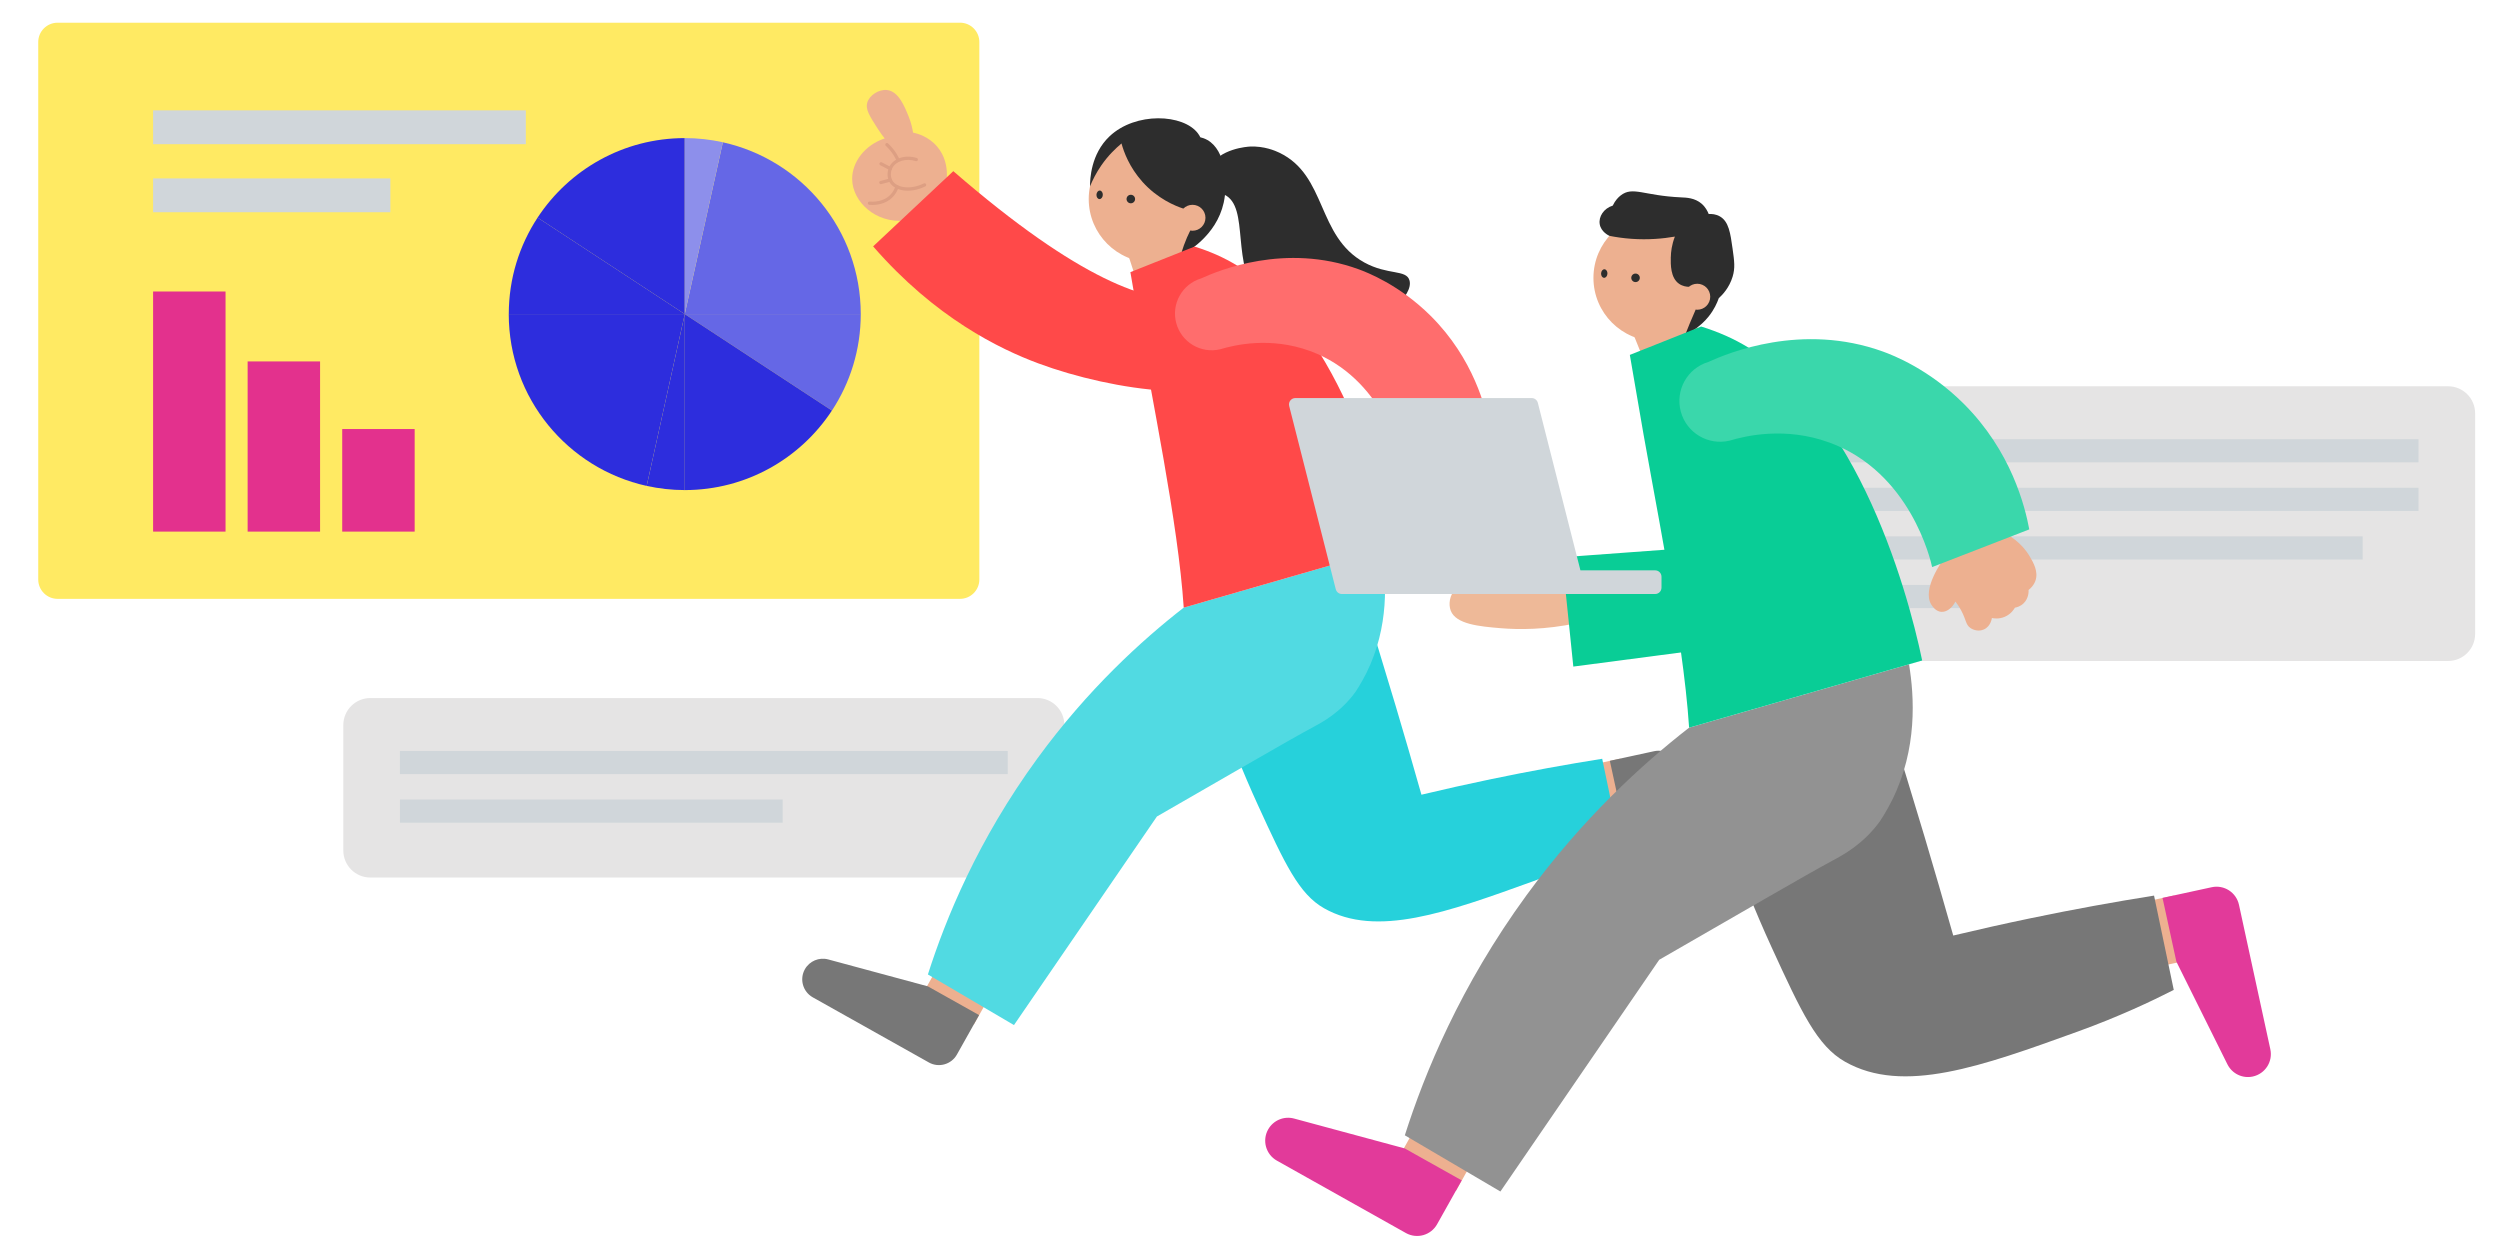 <svg width="480" height="240" viewBox="0 0 480 240" fill="none" xmlns="http://www.w3.org/2000/svg">
<mask id="mask0_10875_393340" style="mask-type:luminance" maskUnits="userSpaceOnUse" x="0" y="0" width="480" height="240">
<path d="M480 0H0V240H480V0Z" fill="white"/>
</mask>
<g mask="url(#mask0_10875_393340)">
<path d="M470.031 74.164H341.976C339.106 74.164 336.781 76.489 336.781 79.359V121.714C336.781 124.584 339.106 126.909 341.976 126.909H470.031C472.901 126.909 475.226 124.584 475.226 121.714V79.359C475.226 76.489 472.901 74.164 470.031 74.164Z" fill="#E5E4E4"/>
<path d="M464.352 84.324H347.652V88.769H464.352V84.324Z" fill="#D0D6DA"/>
<path d="M464.352 93.652H347.652V98.097H464.352V93.652Z" fill="#D0D6DA"/>
<path d="M453.636 102.98H347.656V107.425H453.636V102.98Z" fill="#D0D6DA"/>
<path d="M383.246 112.312H347.656V116.757H383.246V112.312Z" fill="#D0D6DA"/>
<path d="M199.161 134.023H71.111C68.241 134.023 65.916 136.348 65.916 139.218V163.293C65.916 166.163 68.241 168.488 71.111 168.488H199.166C202.036 168.488 204.361 166.163 204.361 163.293V139.218C204.361 136.348 202.036 134.023 199.166 134.023H199.161Z" fill="#E5E4E4"/>
<path d="M193.485 144.184H76.785V148.629H193.485V144.184Z" fill="#D0D6DA"/>
<path d="M150.276 153.512H76.791V157.957H150.276V153.512Z" fill="#D0D6DA"/>
<path d="M184.32 4.36H11.055C9.005 4.36 7.34 6.025 7.34 8.075V111.265C7.34 113.315 9.005 114.98 11.055 114.98H184.32C186.37 114.98 188.035 113.315 188.035 111.265V8.07C188.035 6.02 186.37 4.355 184.32 4.355V4.36Z" fill="#FFEA63"/>
<path d="M65.705 102.07H79.615V82.375H65.705V102.07Z" fill="#E3318D"/>
<path d="M47.545 102.07H61.455V69.394H47.545V102.07Z" fill="#E3318D"/>
<path d="M29.395 102.069H43.304V55.969H29.395V102.069Z" fill="#E3318D"/>
<path d="M138.785 27.32C153.93 30.665 165.265 44.155 165.265 60.31H131.475L138.79 27.32H138.785Z" fill="#6567E6"/>
<path d="M103.219 41.781C109.259 32.591 119.654 26.516 131.474 26.516V60.311L103.219 41.786V41.781Z" fill="#2D2DDD"/>
<path d="M131.475 26.512C133.99 26.512 136.435 26.797 138.79 27.312L131.475 60.302V26.512Z" fill="#8D8FEB"/>
<path d="M165.265 60.305C165.265 67.15 163.225 73.51 159.73 78.83L131.475 60.305H165.265Z" fill="#6567E6"/>
<path d="M97.685 60.306C97.685 53.461 99.725 47.101 103.22 41.781L131.475 60.306H97.68H97.685Z" fill="#2D2DDD"/>
<path d="M159.724 78.831C153.689 88.021 143.289 94.096 131.469 94.096V60.301L159.724 78.826V78.831Z" fill="#2D2DDD"/>
<path d="M131.479 94.095C128.964 94.095 126.519 93.81 124.164 93.295L131.479 60.305V94.1V94.095Z" fill="#2D2DDD"/>
<path d="M131.475 60.305L124.16 93.295C109.015 89.95 97.68 76.46 97.68 60.305H131.475Z" fill="#2D2DDD"/>
<path d="M100.96 21.188H29.395V27.683H100.96V21.188Z" fill="#D0D6DA"/>
<path d="M74.95 34.254H29.395V40.749H74.95V34.254Z" fill="#D0D6DA"/>
<path d="M181.375 36.59C181.475 36.28 182.915 31.64 179.93 28.14C178.28 26.205 176.14 25.63 175.305 25.455C175.185 24.67 174.945 23.56 174.435 22.305C173.64 20.35 172.5 17.54 170.33 17.285C168.77 17.1 166.915 18.275 166.505 19.725C166.145 20.995 166.955 22.26 168.505 24.685C169.015 25.485 169.495 26.125 169.86 26.575C166.1 27.815 163.59 31.08 163.615 34.37C163.65 38.74 168.155 42.94 173.805 42.36L181.375 36.585V36.59Z" fill="#EDB090"/>
<path d="M177.707 35.754C177.707 35.754 177.672 35.779 177.652 35.789C174.597 37.284 171.787 36.594 170.837 35.059C170.297 34.189 170.267 32.954 170.762 31.989C171.602 30.359 173.862 29.649 176.022 30.334C176.187 30.389 176.282 30.564 176.227 30.729C176.172 30.894 175.997 30.989 175.832 30.934C173.962 30.339 172.027 30.914 171.327 32.274C170.932 33.034 170.957 34.044 171.377 34.719C172.162 35.984 174.682 36.534 177.377 35.214C177.532 35.139 177.722 35.204 177.802 35.359C177.872 35.499 177.827 35.659 177.712 35.749L177.707 35.754Z" fill="#DD9F83"/>
<path d="M172.58 30.9C172.58 30.9 172.54 30.925 172.52 30.935C172.36 31.01 172.175 30.935 172.1 30.78C171.94 30.435 171.76 30.095 171.555 29.775C171.145 29.125 170.65 28.53 170.075 28C169.945 27.88 169.94 27.68 170.055 27.555C170.175 27.425 170.375 27.42 170.5 27.535C171.115 28.1 171.645 28.74 172.085 29.435C172.3 29.78 172.5 30.14 172.67 30.51C172.735 30.645 172.69 30.805 172.575 30.895L172.58 30.9Z" fill="#DD9F83"/>
<path d="M170.895 38.293C169.37 39.453 167.505 39.393 166.915 39.333C166.74 39.318 166.615 39.163 166.63 38.988C166.645 38.813 166.8 38.688 166.975 38.703C167.57 38.758 169.625 38.828 171.015 37.328C171.425 36.888 171.73 36.363 171.925 35.763C171.98 35.598 172.16 35.508 172.325 35.563C172.49 35.618 172.58 35.798 172.525 35.963C172.3 36.648 171.945 37.253 171.475 37.763C171.29 37.963 171.09 38.138 170.89 38.293H170.895Z" fill="#DD9F83"/>
<path d="M171.129 32.623C171.034 32.693 170.904 32.713 170.789 32.653L169.014 31.728C168.859 31.648 168.799 31.458 168.879 31.303C168.959 31.148 169.149 31.088 169.304 31.168L171.079 32.093C171.234 32.173 171.294 32.363 171.214 32.518C171.194 32.563 171.159 32.598 171.124 32.623H171.129Z" fill="#DD9F83"/>
<path d="M171.105 34.824C171.075 34.849 171.035 34.869 170.995 34.879L169.21 35.349C169.04 35.394 168.87 35.294 168.825 35.124C168.78 34.954 168.88 34.784 169.05 34.739L170.835 34.269C171.005 34.224 171.175 34.324 171.22 34.494C171.255 34.619 171.205 34.749 171.105 34.824Z" fill="#DD9F83"/>
<path d="M239.476 59.993C236.236 56.448 230.046 57.303 228.351 57.463C220.626 58.203 207.366 53.958 183.036 32.863C177.906 37.678 172.771 42.493 167.641 47.303C179.591 61.063 192.016 67.038 199.356 69.768C213.761 75.123 236.291 78.258 240.821 70.273C242.511 67.293 241.816 62.553 239.471 59.993H239.476Z" fill="#FF4949"/>
<path d="M232.136 32.29C234.006 28.475 239.691 28.15 240.006 28.14C242.726 28.02 244.831 28.935 245.631 29.315C254.796 33.7 252.791 45.365 261.951 50.395C266.486 52.885 270.016 51.7 270.621 53.835C271.451 56.765 265.541 61.875 259.491 63.215C255.131 64.185 251.431 63.035 249.961 62.56C248.471 62.08 244.816 60.9 242.116 57.83C236.061 50.955 240.126 39.72 235.031 37.35C234.071 36.905 232.496 36.885 231.841 35.645C231.146 34.325 231.966 32.655 232.146 32.29H232.136Z" fill="#2D2D2D"/>
<path d="M234.76 57.124L220.38 60.519L216.48 48.534L227.81 45.859L234.76 57.124Z" fill="#EDB090"/>
<path d="M221.185 50.37C227.895 50.37 233.335 44.931 233.335 38.22C233.335 31.51 227.895 26.07 221.185 26.07C214.475 26.07 209.035 31.51 209.035 38.22C209.035 44.931 214.475 50.37 221.185 50.37Z" fill="#EDB090"/>
<path d="M219.326 34.884C216.811 32.069 215.771 29.149 215.331 27.554C214.201 28.479 212.771 29.849 211.451 31.759C210.431 33.234 209.746 34.639 209.281 35.794C209.281 34.384 209.451 29.564 213.026 26.179C218.031 21.434 227.221 21.864 230.011 25.619C230.216 25.889 230.356 26.149 230.461 26.359C230.821 26.439 231.306 26.589 231.826 26.884C235.361 28.889 235.801 35.079 234.946 38.934C233.516 45.369 227.756 48.499 226.701 49.049C226.866 48.439 227.061 47.794 227.301 47.119C227.681 46.054 228.106 45.104 228.526 44.269C228.086 42.864 227.646 41.459 227.206 40.054C225.606 39.524 222.256 38.164 219.326 34.889V34.884Z" fill="#2D2D2D"/>
<path d="M228.959 44.304C230.334 44.304 231.449 43.189 231.449 41.814C231.449 40.439 230.334 39.324 228.959 39.324C227.584 39.324 226.469 40.439 226.469 41.814C226.469 43.189 227.584 44.304 228.959 44.304Z" fill="#EDB090"/>
<path d="M211.739 37.438C211.763 36.986 211.51 36.604 211.173 36.586C210.837 36.568 210.545 36.92 210.52 37.373C210.496 37.825 210.749 38.206 211.086 38.224C211.422 38.242 211.714 37.89 211.739 37.438Z" fill="#2D2D2D"/>
<path d="M217.117 39.035C217.57 39.035 217.937 38.667 217.937 38.215C217.937 37.762 217.57 37.395 217.117 37.395C216.664 37.395 216.297 37.762 216.297 38.215C216.297 38.667 216.664 39.035 217.117 39.035Z" fill="#2D2D2D"/>
<path d="M295.433 149.05L297.861 160.234L313.575 156.823L311.147 145.638L295.433 149.05Z" fill="#EDB090"/>
<path d="M322.295 147.262L327.72 172.237C328.185 174.372 326.83 176.482 324.69 176.947C322.92 177.332 321.11 176.462 320.305 174.842C317.365 168.927 314.425 163.017 311.485 157.102L309.09 146.077L317.585 144.232C319.72 143.767 321.83 145.122 322.295 147.262Z" fill="#777777"/>
<path d="M194.857 182.673L184.875 177.074L177.008 191.098L186.99 196.698L194.857 182.673Z" fill="#EDB090"/>
<path d="M178.341 203.992L156.051 191.487C154.146 190.417 153.466 188.002 154.536 186.097C155.421 184.517 157.271 183.737 159.021 184.212C165.396 185.932 171.771 187.657 178.146 189.377L187.981 194.897L183.726 202.477C182.656 204.382 180.241 205.062 178.336 203.992H178.341Z" fill="#777777"/>
<path fill-rule="evenodd" clip-rule="evenodd" d="M307.621 145.679C308.756 151.114 309.891 156.544 311.026 161.979C307.241 163.909 301.576 166.594 294.451 169.169C277.786 175.194 264.266 180.084 254.216 174.384C249.411 171.659 246.711 165.914 241.506 154.544C235.636 141.719 232.131 130.564 230.031 122.734C240.451 119.759 250.871 116.784 261.291 113.809C263.551 120.934 265.781 128.184 267.976 135.559C269.681 141.284 271.326 146.959 272.916 152.584C277.291 151.539 281.781 150.534 286.391 149.574C293.686 148.059 300.771 146.774 307.626 145.684L307.621 145.679Z" fill="#26D1DB"/>
<path fill-rule="evenodd" clip-rule="evenodd" d="M194.676 196.813C189.171 193.573 183.661 190.338 178.156 187.098C181.556 176.428 187.726 161.308 199.206 145.583C208.886 132.328 219.211 122.938 227.276 116.663C239.946 113.008 252.616 109.358 265.286 105.703C266.206 111.253 266.776 120.308 262.351 129.213C261.361 131.203 260.261 132.838 260.261 132.838C257.361 136.838 253.766 138.723 252.221 139.553C247.101 142.298 236.451 148.553 222.126 156.768C212.981 170.118 203.831 183.463 194.686 196.813H194.676Z" fill="#51DAE2"/>
<path d="M233.62 48.934C232.265 48.339 230.845 47.804 229.355 47.344C225.245 48.979 221.14 50.614 217.035 52.249C217.445 54.539 217.845 56.849 218.225 59.174C221.14 76.804 226.19 100.149 227.275 116.669L247.205 110.924L267.55 105.059C264.935 92.449 255.47 58.574 233.62 48.939V48.934Z" fill="#FF4949"/>
<path d="M272.463 87.094C272.128 87.544 268.113 93.034 269.968 96.019C270.123 96.269 270.773 97.309 271.843 97.414C272.858 97.509 273.938 96.734 274.603 95.444C274.878 95.799 275.298 96.389 275.718 97.169C276.698 98.999 276.553 99.824 277.418 100.469C278.063 100.954 279.113 101.219 280.068 100.794C281.388 100.204 281.593 98.689 281.603 98.599C281.953 98.674 282.948 98.844 284.068 98.369C285.278 97.854 285.853 96.914 286.023 96.614C286.343 96.559 287.028 96.394 287.643 95.824C288.718 94.829 288.663 93.424 288.648 93.214C289.053 92.894 289.638 92.339 289.943 91.494C290.598 89.709 289.553 87.939 288.858 86.759C287.303 84.114 284.948 82.699 283.478 82.004C279.808 83.699 276.133 85.399 272.463 87.094Z" fill="#EDB090"/>
<path d="M286.059 82.4C285.319 78.445 282.959 68.87 274.684 60.64C268.689 54.68 262.464 52.28 260.789 51.675C246.759 46.59 233.974 51.93 230.619 53.455C226.969 54.55 224.849 58.355 225.839 62.035C226.829 65.715 230.569 67.945 234.279 67.06C237.004 66.24 243.879 64.595 251.529 67.395C265.529 72.525 269.029 87.755 269.274 88.91L286.064 82.4H286.059Z" fill="#FF6D6D"/>
<path d="M323.392 70.067C319.332 71.932 317.487 76.687 319.232 80.797L334.227 116.132C336.047 120.417 341.042 122.352 345.272 120.412L347.272 119.497C351.502 117.557 353.292 112.507 351.232 108.337L334.237 73.917C332.257 69.912 327.452 68.202 323.392 70.067Z" fill="#09CD96"/>
<path d="M299.448 108.066C297.223 107.561 293.558 106.776 289.548 107.926C287.943 108.386 285.498 109.086 285.088 110.856C284.873 111.781 285.293 112.666 285.643 113.226C285.123 112.926 284.263 112.516 283.133 112.391C282.363 112.301 280.603 112.101 279.433 113.181C278.353 114.176 278.053 116.006 278.548 117.266C279.563 119.856 284.028 120.276 288.153 120.616C291.618 120.901 296.653 120.936 302.793 119.641C302.793 116.111 302.793 112.576 302.793 109.046C302.053 108.781 300.898 108.396 299.448 108.071V108.066Z" fill="#EEB998"/>
<path d="M342.616 103.859L299.926 106.994L302.076 127.984L344.516 122.409C349.521 121.754 353.096 117.234 352.581 112.209C352.066 107.189 347.651 103.484 342.616 103.854V103.859Z" fill="#09CD96"/>
<path d="M317.792 109.506H303.442L295.267 77.346C295.127 76.806 294.642 76.426 294.082 76.426H248.707C247.912 76.426 247.327 77.176 247.522 77.946L256.467 113.131C256.602 113.671 257.092 114.051 257.647 114.051H257.917H304.592H317.787C318.462 114.051 319.007 113.506 319.007 112.831V110.726C319.007 110.051 318.462 109.506 317.787 109.506H317.792Z" fill="#D0D6DA"/>
<path d="M333.325 73.723L319.115 77.818L313.73 64.483L325.83 62.793L333.325 73.723Z" fill="#EDB090"/>
<path d="M318.101 65.515C324.817 65.515 330.261 60.071 330.261 53.355C330.261 46.639 324.817 41.195 318.101 41.195C311.386 41.195 305.941 46.639 305.941 53.355C305.941 60.071 311.386 65.515 318.101 65.515Z" fill="#EDB090"/>
<path d="M308.627 52.554C308.652 52.102 308.4 51.72 308.064 51.701C307.727 51.682 307.434 52.034 307.409 52.486C307.384 52.938 307.636 53.32 307.972 53.339C308.309 53.357 308.602 53.006 308.627 52.554Z" fill="#2D2D2D"/>
<path d="M314.023 54.163C314.476 54.163 314.843 53.796 314.843 53.343C314.843 52.891 314.476 52.523 314.023 52.523C313.57 52.523 313.203 52.891 313.203 53.343C313.203 53.796 313.57 54.163 314.023 54.163Z" fill="#2D2D2D"/>
<path d="M320.801 49.317C320.816 48.417 320.956 47.042 321.576 45.427C319.301 45.822 316.466 46.082 313.231 45.852C311.696 45.742 310.281 45.537 309.011 45.282C308.871 45.222 307.396 44.527 307.146 43.042C306.901 41.602 307.916 40.012 309.646 39.477C310.136 38.452 310.731 37.867 311.161 37.532C313.491 35.707 315.536 37.572 322.786 37.897C323.786 37.942 325.381 37.982 326.691 39.097C327.456 39.752 327.851 40.542 328.066 41.087C328.656 41.057 329.471 41.112 330.236 41.562C331.926 42.547 332.236 44.752 332.656 47.752C332.991 50.152 333.176 51.447 332.656 53.142C332.021 55.232 330.736 56.592 330.006 57.252C329.681 58.172 329.106 59.462 328.056 60.772C326.471 62.747 324.626 63.747 323.586 64.212C323.846 63.542 324.121 62.862 324.401 62.172C324.786 61.242 325.176 60.332 325.566 59.452C325.151 57.992 324.736 56.532 324.321 55.072C323.801 55.062 323.051 54.957 322.376 54.487C320.716 53.322 320.766 50.797 320.791 49.322L320.801 49.317Z" fill="#2D2D2D"/>
<path d="M325.87 59.471C327.248 59.471 328.365 58.353 328.365 56.975C328.365 55.597 327.248 54.48 325.87 54.48C324.492 54.48 323.375 55.597 323.375 56.975C323.375 58.353 324.492 59.471 325.87 59.471Z" fill="#EDB090"/>
<path d="M400.035 175.699L402.734 188.129L420.193 184.338L417.494 171.908L400.035 175.699Z" fill="#EDB090"/>
<path d="M429.88 173.707L435.905 201.457C436.42 203.832 434.915 206.172 432.54 206.692C430.57 207.122 428.565 206.157 427.665 204.352C424.4 197.782 421.13 191.212 417.865 184.642L415.205 172.397L424.645 170.347C427.02 169.832 429.36 171.337 429.88 173.712V173.707Z" fill="#E23A9A"/>
<path d="M288.289 213.051L277.195 206.828L268.455 222.409L279.549 228.632L288.289 213.051Z" fill="#EDB090"/>
<path d="M269.932 236.742L245.167 222.847C243.047 221.657 242.292 218.977 243.482 216.857C244.467 215.102 246.522 214.237 248.467 214.762C255.552 216.677 262.637 218.587 269.717 220.502L280.647 226.632L275.922 235.057C274.732 237.177 272.052 237.932 269.932 236.742Z" fill="#E23A9A"/>
<path fill-rule="evenodd" clip-rule="evenodd" d="M413.577 171.953C414.837 177.988 416.102 184.028 417.362 190.063C413.157 192.208 406.862 195.188 398.947 198.053C380.432 204.748 365.407 210.183 354.242 203.848C348.902 200.818 345.902 194.438 340.117 181.803C333.592 167.553 329.702 155.158 327.367 146.458C338.947 143.153 350.522 139.848 362.102 136.543C364.612 144.458 367.092 152.518 369.532 160.708C371.427 167.073 373.252 173.378 375.022 179.623C379.882 178.463 384.872 177.343 389.992 176.278C398.097 174.593 405.972 173.163 413.587 171.953H413.577Z" fill="#777777"/>
<path fill-rule="evenodd" clip-rule="evenodd" d="M288.082 228.773C281.962 225.173 275.847 221.578 269.727 217.978C273.502 206.123 280.357 189.323 293.117 171.848C303.872 157.118 315.342 146.688 324.302 139.718C338.377 135.658 352.457 131.603 366.532 127.543C367.552 133.708 368.187 143.773 363.267 153.663C362.167 155.873 360.942 157.688 360.942 157.688C357.722 162.133 353.722 164.223 352.007 165.148C346.322 168.198 334.482 175.148 318.567 184.278C308.402 199.108 298.242 213.938 288.077 228.768L288.082 228.773Z" fill="#929292"/>
<path d="M331.358 64.461C329.853 63.796 328.278 63.206 326.618 62.691C322.053 64.506 317.488 66.321 312.928 68.141C313.383 70.686 313.828 73.251 314.253 75.831C317.493 95.421 323.103 121.361 324.308 139.716L346.453 133.331L369.058 126.816C366.153 112.806 355.638 75.171 331.358 64.461Z" fill="#09CD96"/>
<path d="M373.303 107.153C372.968 107.603 368.953 113.092 370.808 116.077C370.963 116.327 371.613 117.368 372.683 117.473C373.698 117.568 374.778 116.793 375.443 115.503C375.718 115.858 376.138 116.448 376.558 117.228C377.538 119.058 377.393 119.883 378.258 120.528C378.903 121.013 379.953 121.278 380.908 120.853C382.228 120.263 382.433 118.748 382.443 118.658C382.793 118.733 383.788 118.903 384.908 118.428C386.118 117.913 386.693 116.973 386.863 116.673C387.183 116.618 387.868 116.452 388.483 115.882C389.558 114.887 389.503 113.482 389.488 113.272C389.893 112.952 390.478 112.398 390.783 111.553C391.438 109.768 390.393 107.998 389.698 106.818C388.143 104.173 385.788 102.757 384.318 102.062C380.648 103.758 376.973 105.458 373.303 107.153Z" fill="#EDB090"/>
<path d="M389.622 101.642C388.797 97.247 386.177 86.607 376.982 77.467C370.322 70.842 363.402 68.182 361.547 67.507C345.957 61.857 331.752 67.792 328.022 69.487C323.962 70.702 321.612 74.927 322.712 79.022C323.812 83.112 327.967 85.587 332.087 84.602C335.112 83.692 342.752 81.862 351.252 84.972C366.807 90.667 370.697 107.597 370.967 108.877L389.622 101.642Z" fill="#3AD7AB"/>
</g>
</svg>
